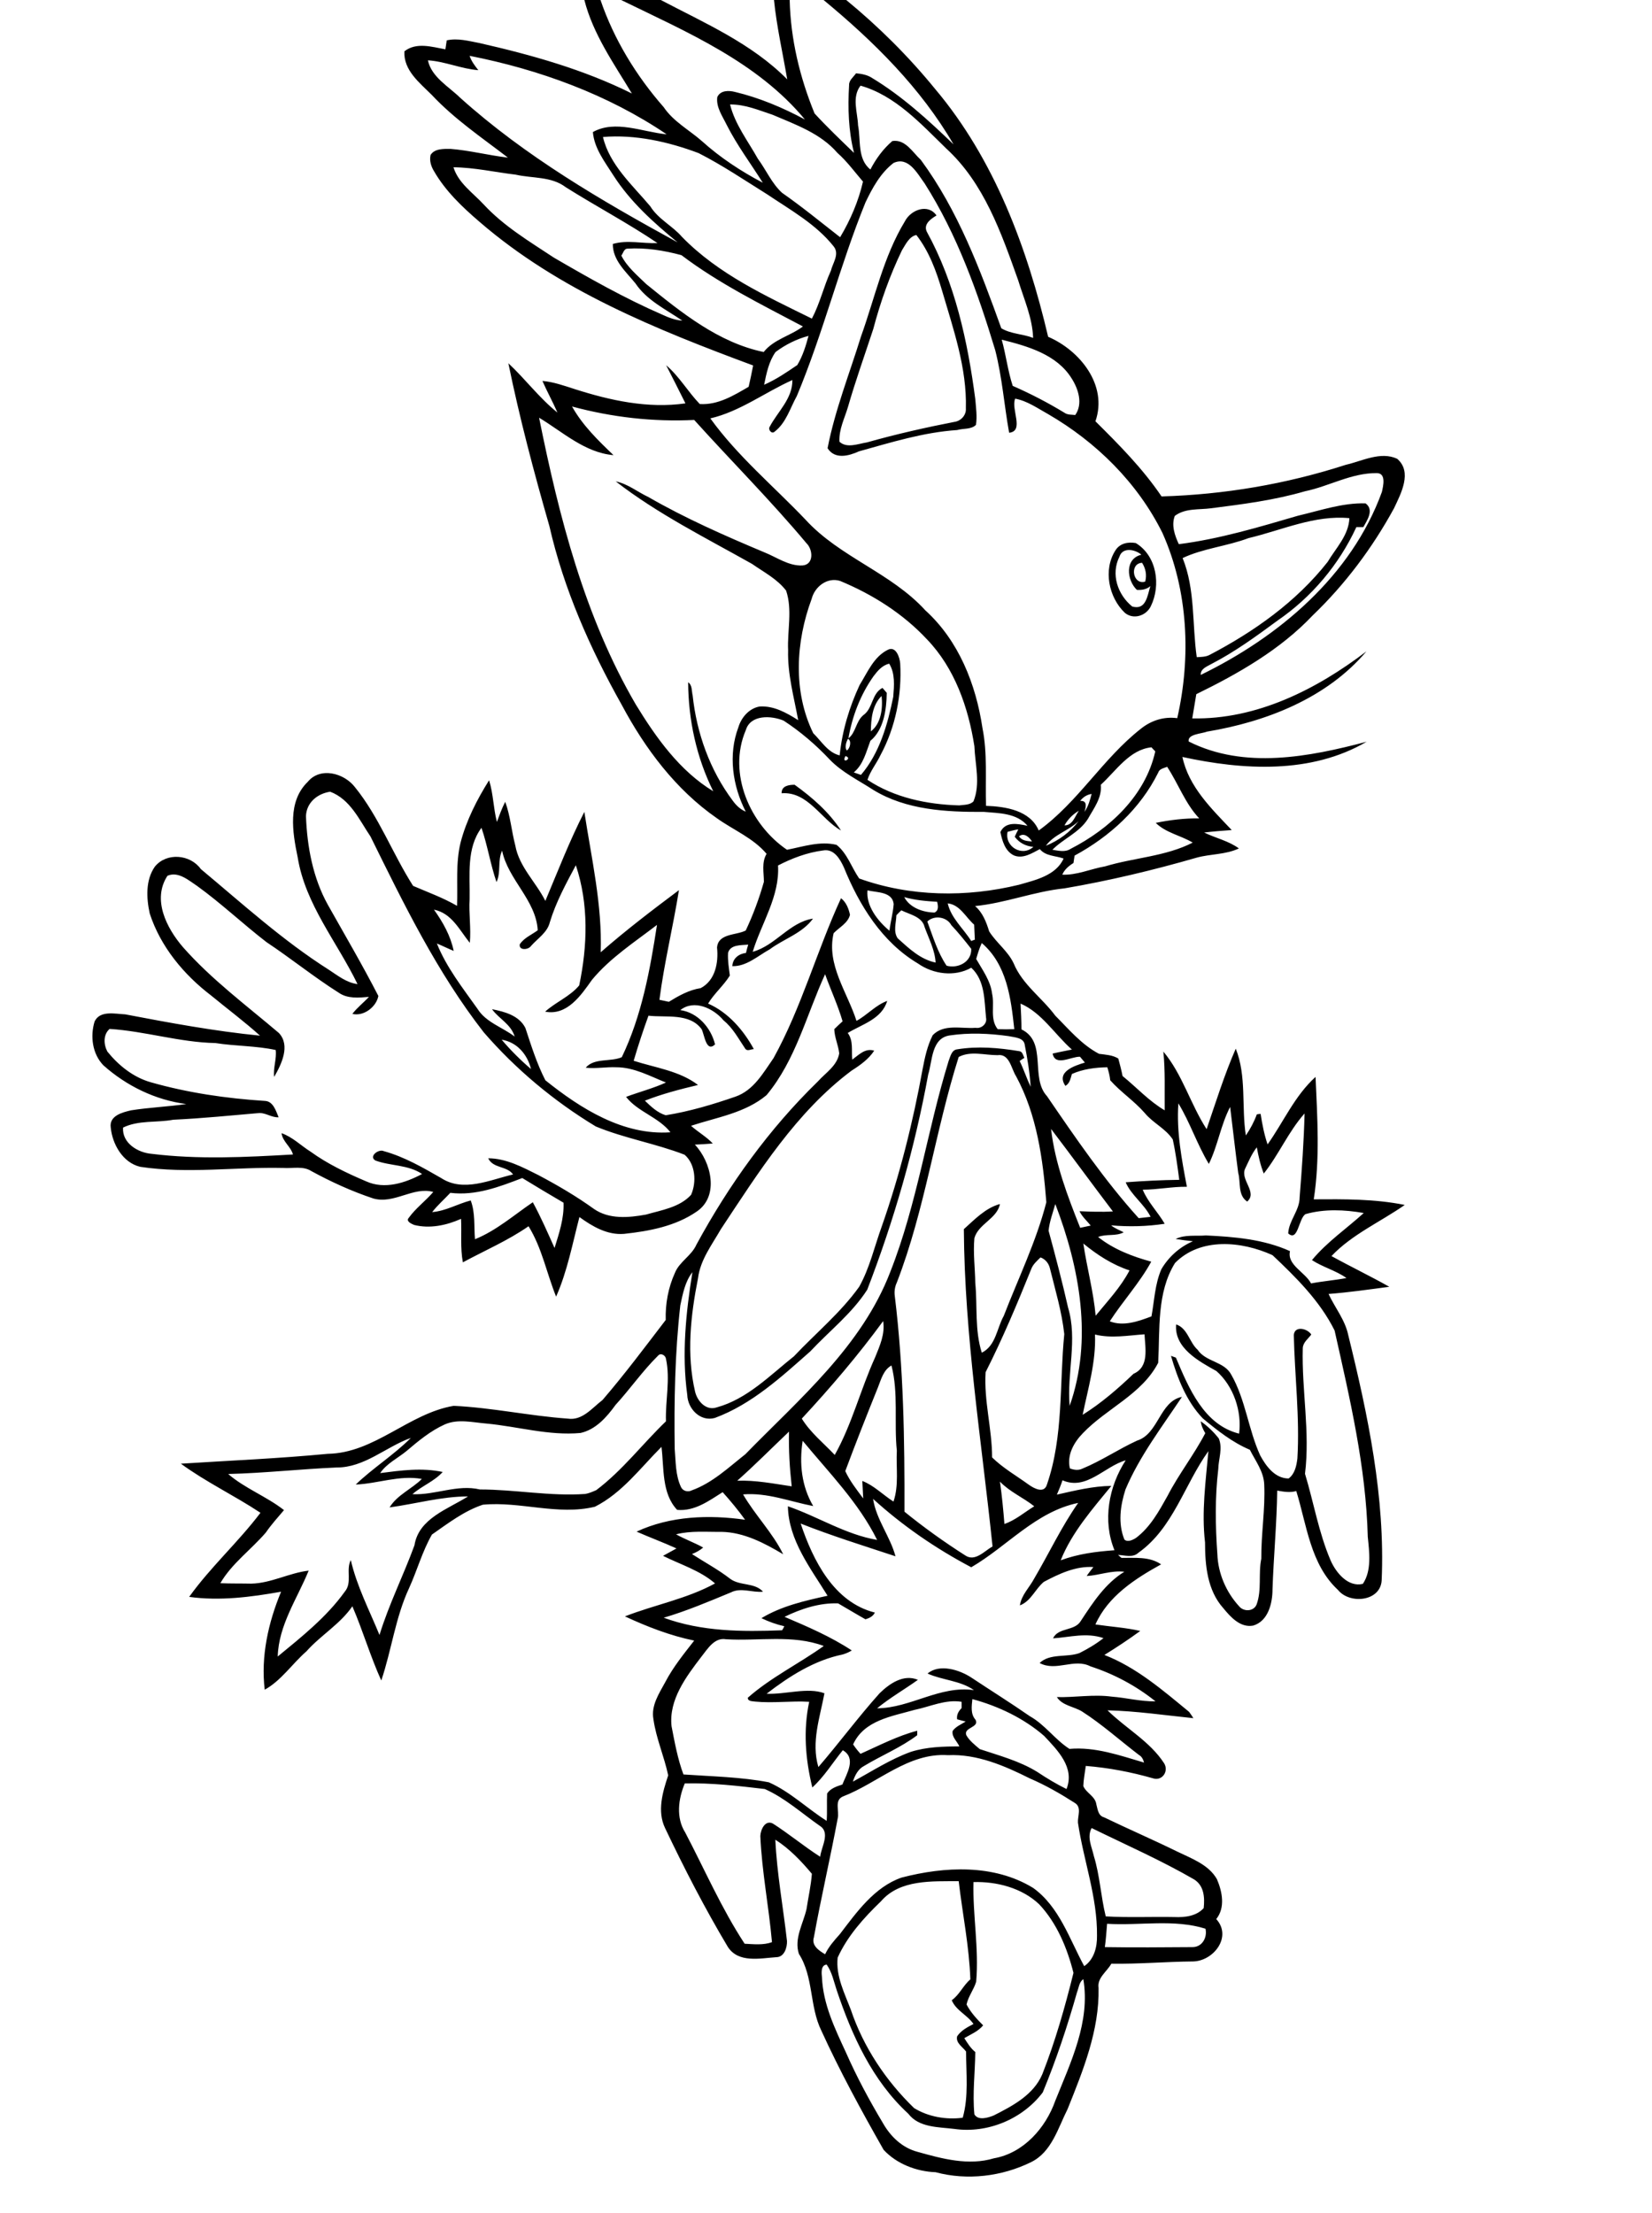 <?xml version="1.0" encoding="utf-8"?>
<!-- Generator: Adobe Illustrator 21.0.2, SVG Export Plug-In . SVG Version: 6.00 Build 0)  -->
<svg version="1.2" baseProfile="tiny" id="Layer_1" xmlns="http://www.w3.org/2000/svg" xmlns:xlink="http://www.w3.org/1999/xlink"
	 x="0px" y="0px" viewBox="0 0 737 987" overflow="scroll" xml:space="preserve">
<path d="M348.7,353.8c-0.1-3.3,3.2-3.8,5.8-3.8c7.9,5.7,15.3,12.1,20.7,20.4C366.3,365.4,360.4,352.9,348.7,353.8 M510.9,259.4
	c0.8-3,0.2-5.9-1.4-8.4C503.7,251.3,505.4,261.1,510.9,259.4 M499.4,248.3c-3.9,7.8-0.8,16.9,5.7,22.2c6.2,1.8,6.8-4.9,8.1-9.1
	c-1.7,1.5-3.8,1.8-6,1.7c-4.6-4.4-5.5-13.9,2-15.7C506.4,245,500.8,243.9,499.4,248.3 M497.6,245.5c2-3.2,5.6-3.9,9.1-3.3
	c9.4,5.7,11.3,18.8,6.7,28.2c-2.1,4.3-7.8,6.1-11.6,2.9C494.6,266.4,492.1,254.1,497.6,245.5 M273.2,213.3
	C273.8,213.9,273.8,213.9,273.2,213.3 M402.4,111.6c-5.4,11.2-9.6,23-12.8,35.1c-3.8,11.6-7.9,23-11.3,34.8
	c-1.5,5.1-4.1,10-3.8,15.5c3.3,3.1,8.4,0.9,12.3,0.3c13.1-3.7,26.4-6.7,39.8-9.3c2.5-0.7,4.5-3.1,4.3-5.8
	c0.5-18.1-5.6-35.4-10.6-52.5c-2.6-8.8-5.8-17.6-11.5-24.9C405.6,105.5,404.1,108.9,402.4,111.6 M403.7,98.7
	c2.6-5.1,10.3-8.1,14.1-2.6c-2.5,1.5-6,3.9-4.3,7.3c12.6,22.9,18.2,48.8,21.6,74.6c0.3,3.8,0.9,7.7,0.3,11.5
	c-2.1,2.1-5.6,1.5-8.4,2.3c-15,1-29.4,5.5-43.8,9.5c-4.6,2.1-10.8,3.7-14-1.4c3.3-17,9.8-33.3,14.9-49.8
	C390.3,132.9,394.1,114.5,403.7,98.7 M366.7,881.9c0.5,12,5.8,22.9,10.7,33.5c4.8,10.9,10.4,21.3,16.5,31.5c3.4,6,8.6,11,15.4,12.8
	c11,3.1,22.8,6.3,34.1,2.9c13.2-2.3,23.1-13.5,27.4-25.7c6.9-17.2,15.7-35.2,12.5-54.2c-1.9,1.3-2,3.8-2.8,5.8
	c-4.3,15.2-9.3,30.2-15.3,44.7c-9,11.9-24.6,18.4-39.4,16.3c-7.1-0.9-15.8-0.5-20.6-6.8c-16-14.7-25.1-34.8-31.9-55
	c-1.3-3.9-2.1-8.1-4.5-11.5C366.1,876.4,366.5,880.1,366.7,881.9 M493.9,858c-0.3,3.5-0.5,6.9-1,10.4c13,0.2,26,0.1,39,0
	c4.4,0.1,6.8-4.3,5.9-8.2C523.8,855.8,508.5,858.9,493.9,858 M434.3,839.4c-0.4,14.5,2.5,29.7,1.2,44.4c-1,3.5-3.5,6.5-4.3,10.2
	c1.9,3.6,4.6,6.5,7.4,9.3c-2.2,2.7-5.5,4-8.4,5.7c1.4,2.2,2.8,4.5,4.9,6.2c-0.1,9.3-1.3,18.5-0.4,27.8c1.7,2.9,6.1,1.5,8.6,0.5
	c8.5-4.3,17.8-9.2,21.7-18.4c5.8-14.7,10.1-29.9,13.9-45.2c-2.8-11.1-7.4-22.2-15.3-30.6C455.9,842,444.7,839.1,434.3,839.4
	 M393,848c-7.6,7.3-14.9,15.4-19.3,25.1c-0.9,8.2,3.1,15.9,5.9,23.3c5.6,16.6,15.6,31.6,28.2,43.8c6.3,3.9,14.4,5.3,21.7,4.3
	c2.7-9.5,1.5-19.7,1.5-29.5c-1.5-2.1-4.7-3.8-4-6.8c1.7-2.6,4.6-4.1,7.3-5.5c-2.7-4-7.8-6-9.7-10.6c3.5-2.5,5.1-6.6,8.3-9.3
	c-0.5-14.7-3.5-29.2-5.2-43.8C415.9,839.1,401.5,838.1,393,848 M487,815.3c-2.2,4.1,0.1,8.4,1,12.5c2.7,8.8,3.1,18,5.3,26.9
	c10.2,0.6,20.5,0.1,30.7,0.3c4.6,0.2,9.8-0.4,13-4c0.5-4.7,0.2-10-4.3-12.8C518,829.7,502.3,822.8,487,815.3 M305.5,795.4
	c-2.9,6.9-4,15.3,0.2,21.9c8.7,16.6,16.2,33.9,26.5,49.6c4.1,0.2,8.3,0.7,12.2-0.7c-1.4-15.8-4.5-31.4-5.2-47.3
	c0.1-2.8,2.1-7.4,5.6-5.6c7.2,4.6,13.9,10.2,21.1,14.8c0.5-4.4,4.7-10.8-0.2-13.8c-8-5.6-15.5-12.4-24.5-16.4
	C329.3,796.5,317.4,795.1,305.5,795.4 M376.1,801.2c-4.1,1.7-1.5,6.6-2.4,9.9c-3.3,17.7-7.4,35.2-10.6,52.9c-1.2,3.7,2.3,6,5,7.6
	c1.6-3.4,4.1-6.2,6.6-9c7.5-9.8,15.4-21,27.5-25.2c19.2-5,41.2-6.1,58.7,4.6c11.7,8.4,16.2,22.8,22.8,34.9c4.4-3,5.8-8.5,5.7-13.6
	c0.2-17.2-6-33.5-8.5-50.4c-0.2-2.9,1.8-6.9-1.4-8.8c-6.4-4.1-13-7.9-20-10.9c-11.4-5.7-23.6-11-36.6-10.4
	C405.2,781.6,391.7,795.2,376.1,801.2 M408,762.6c-10.1,2.9-22.5,4.6-27.4,15.4c1,1.5,2.1,2.9,3.3,4.2c8.3-3.7,16.5-8,25.3-10.3
	c0,0.5,0,1.5,0,2c-7.3,5.5-15.9,9-23.7,13.7c-2.7,1.4-4.1,4.2-5,7c8.5-4.6,16.7-10,25.9-13.3c7-2.2,14.4-2.4,21.6-2.4
	c-1-2.3-3.5-4.2-3-6.9c1.4-2,3.8-2.9,5.8-4.2c-1.3-0.3-2.6-0.7-3.8-1c-0.3-2,0.6-3.6,2-5c0-0.7,0-2.1,0-2.8
	C421.8,757.8,414.9,761.2,408,762.6 M433.8,757.8c-0.3,3.1-0.9,6.6,1.4,9.2c1.9,3.5-5.5,3.4-4.1,6.9c1.4,2.5,3.9,4.4,6,6.2
	c8.7,2.9,17.8,5.3,25.7,10.2c4.2,2.8,8.5,5.4,13,7.6c3.8-9.6-4-17.3-10-23.7C456.7,766.3,445.3,760.9,433.8,757.8 M312.9,738.9
	c-6.8,8.9-14.6,19.2-13.3,31c1.4,7.2,2.7,14.5,5.3,21.5c12.7,0.9,25.6,1.1,38.1,3.5c9.5,4.2,17.1,11.7,25.8,17.2
	c0.3-4.1,0-8.1,0.2-12.2c1.5-2.3,4.3-3.2,6.8-4c1.9-4.8,6.4-11.7,0.2-15.3c-4.5,5.5-8.3,11.8-13.6,16.6c-3.1-12.6-4.1-25.5-1.4-38.2
	c-8-0.5-16.1,0.7-24.1-0.1c-1.1-0.2-3.3,0-3.3-1.7c10.3-9.1,22.9-15.2,33.9-23.1c-13.9-5.2-29.1-2.1-43.6-3
	C318.7,730.2,315.7,735.4,312.9,738.9 M389.5,668.5c1.4,9.2,7.7,16.9,10,25.6c-14.2-4.7-28.4-9.1-42.3-14.6
	c5.5,16.4,14.8,35.1,33.1,39.7c-0.8,1.7-2.5,2.5-4.2,3c-4.1-2.3-8.2-4.8-12.2-7.1c-8.3-0.3-16.5,2.4-23.9,6c10.3,4.4,20.6,8.8,30,15
	c-1.3,0.8-2.7,1.4-4.1,1.8c-12.7,2.6-23.9,9.8-33.9,17.5c8.4,0.4,18.3-3,25.8-0.2c-2,10.8-6,21.8-2.7,32.9
	c9.3-10.8,17.8-22.3,27.3-32.9c4.4-4.3,10.7-8.7,17.1-6c-6,4.3-12.5,8-18.2,12.7c14.9-0.1,28-10.3,43.2-8.1
	c-6.1-4.3-14-4.4-20.7-7.4c5.3-4.5,14.3-1.7,19.7,1.9c8.6,5.7,17.4,11.2,25.9,17.1c6.8,3.8,11.2,10.4,17.7,14.6
	c11.5-1,22.4,2.9,33.3,6.1c-0.4-1.4-1-2.7-2.3-3.4c-8.5-6.5-16.5-13.7-25.4-19.4c-3.6-2.2-8.8-2.6-11.2-6.4
	c8.2,0.2,16.3-1.3,24.5-0.2c6.5,0.5,12.9,2.2,19.5,2.1c-8.6-6.9-18.5-12.2-29-15.6c-7.3-3.8-15.3,2.5-22.7-1.5
	c4.6-4.4,12-2.4,17.7-4.4c3.8-1.9,7.5-4.1,10.8-6.7c-7.6-2.6-15-0.4-22.5,0.1c2.3-5,9.7-3.1,12.4-7.8c5.4-8.2,10.9-16.7,19.4-21.9
	c-5.8-0.7-11.2,1.6-16.8,1.9c0.9-1.4,2-2.7,3-4c-7.9-0.5-15.3,3-22.1,6.6c-3.9,3.2-5.7,8.6-10.7,10.5c0.7-4.7,4.3-8,6.4-12
	c6.6-11.2,12.1-23,19.6-33.7c-18.9,3.9-31.7,19.4-47.7,28.7C417.4,690.6,402.7,680.5,389.5,668.5 M446.1,660.8
	c0.9,6.3,1.5,12.6,2,18.9c4.9-1.7,8.9-5.2,13.3-7.9C456.5,667.9,450.5,665.4,446.1,660.8 M474,660.2c-0.7,2.2-1.6,4.3-2.5,6.4
	c8-1.8,16.1-3.8,24.3-3.9c-8.4,10.3-17.6,20.7-22.6,33.2c7.8-2.9,15.8-3.9,24-4.5c-5.4-13.1-2.6-28.4,5-40.1
	C492.7,654,484.7,664.9,474,660.2 M358.1,642.6c-1.6,10-0.5,20.3,4.7,29.1c-10.4-2-20.5-6.1-31.3-5.2c5.4,9.3,13.2,17.1,17.9,26.7
	c-8.4-5-17.5-9.8-27.5-10c-6.8,0.1-13.6-0.6-20.3,1.1c3.9,2.2,8.2,3.7,12.1,5.9c-1.5,1.3-3.2,2.2-5,2.9c5.7,3.7,11.7,6.9,17,11
	c4.3,3.3,11,1.6,14.7,5.8c-4.7,0.5-9.8-2-14.3,0.3c-9.9,4.1-19.8,8.3-30,11.3c16.9,6.2,35,6.3,52.8,5.6c0.3-0.4,0.8-1.3,1-1.8
	c-3.5-0.8-6.9-2-10.2-3.6c8.9-5.4,19.4-7.8,29.5-10c-7.6-12.3-17.4-24.8-17.7-39.9c13.4,4.6,25.7,12.6,39.8,15
	C383.1,670.2,369.9,656.9,358.1,642.6 M150.1,654.5c-16.1,0.7-32.2,2.5-48.3,2.9c7.4,6.4,17.1,10,24.9,16.1c-2.8,3.3-5.7,6.5-8.1,10
	c-6.6,7.7-15.2,13.8-20.3,22.6c4.6,0.2,9.2,0.1,13.8,0.2c8.9-0.2,16.9-4.8,25.6-5.8c-5.1,12.5-13.4,24.3-13.8,38.3
	c10.7-8.8,21.8-17.6,29.9-28.9c3.5-4.1,0.4-9.8,2.7-14.1c2.7,11.7,8.3,22.4,12.8,33.4c4.2-13.7,10.7-26.6,15.6-40
	c1.9-12,14.9-16.1,23.9-21.8c-11.8,0-23.3,3.3-35,4.9c3.4-5.6,9.9-8.2,14.4-12.7c-10-1.8-19.6,2.1-29.5,2.5
	c7.7-7.4,17-13.2,24.6-20.8C172.1,645.3,162.6,654.6,150.1,654.5 M328.9,660.4c8.2-0.3,16.2,1.3,24.3,2.5
	c-0.9-8.1-1.4-16.2-1.2-24.4C344.3,645.8,336.8,653.4,328.9,660.4 M391.7,618.7c-5,12.4-9.9,24.8-14.6,37.4c2,4.4,5.1,8.3,8,12.2
	c-0.1-2.6-0.3-5.2-0.4-7.8c5.2,2,9.2,6.2,13.9,9.2c2.5-7.3,1.1-15.1,1.5-22.7c-1.3-12.6,0.8-25.7-2.4-38
	C394.1,611,393.1,615.2,391.7,618.7 M293.6,604.6c-6.9,6.8-12.5,14.9-19,22c-3.9,5.4-8.8,11-15.6,12.5c-14.2,1.3-28-2.9-42-4.2
	c-6.2-0.5-12.7-2.2-18.6,0.4c-6.4,2.9-11.8,7.4-17.1,11.9c-3.9,3.2-8.8,5.5-11.7,9.8c9.3-1.2,18.6-2.5,27.9-0.5
	c-3.8,4.2-9.3,6.2-13.5,9.9c10.1,0.5,20-4.5,30.1-2.1c15.7,0,31.3,3.1,47,2c1.7-0.3,3.3-1,4.9-1.7c11.7-8.8,20.6-20.6,31.1-30.7
	c-0.3-9.3,2-18.7,0-27.9C296.9,604.5,294.8,603.2,293.6,604.6 M488.5,595.2c0.5,12.2-3.1,24-5.5,35.8c8.3-5.2,15.7-11.6,22.7-18.3
	c7.1-3.1,5.2-11.4,4.9-17.6C503.2,595.6,495.9,597,488.5,595.2 M357.7,632.7c3.9,6.3,9.7,10.9,14.7,16.2c7.7-13.7,11.5-29.2,18-43.5
	c2.1-5.2,4.5-10.4,3.6-16.2C382.8,604.5,370.5,618.9,357.7,632.7 M460.1,565.9c-6.3,15.6-12.8,31.1-20.4,46.1
	c-0.8,12.8,2.9,25.3,2.9,38c4.9,4.8,10.9,8.2,16.4,12.2c2.4,1.7,6.9,4.1,8.1-0.2c7.4-21.5,5.5-44.7,7.7-67c-1.1-10-4-19.6-6.4-29.3
	c-0.5-2.2-2-4.1-4.2-4.9C462.7,562.3,460.9,563.8,460.1,565.9 M524.2,563.3c-8.2,13.2-6.7,29.6-7.5,44.5
	c-7.3,14.1-23,20.3-33.6,31.4c-4,4.1-7.2,9.7-5.8,15.7c1.8,0.7,3.8,1,5.6,0.1c8.5-3.5,16.1-8.7,24.4-12.5c9.6-3,10-17.5,20-19.5
	c-8.9,13.4-18.9,26.4-25.2,41.3c-2.3,7.2-3.4,15.1-0.5,22.3c1.4,1.4,3.8,0.2,5.2-0.7c6.4-4.8,10.3-12,14.1-18.8
	c5-9.7,11.8-18.3,16.8-27.9c-1-1.7-1.8-3.4-2-5.3c3,2.1,5.7,4.7,8,7.6c1.9,4.4-0.1,9.2-0.2,13.7c-1.5,12.6-1.3,25.4-0.4,38
	c0.3,8.5,3.9,16.9,9.7,23.2c2,2.5,6.5,2.4,7.8-0.8c2.4-6.6,0.7-13.7,2.1-20.4c-0.1-11.1,1.8-22.1,1.3-33.1
	c-0.2-5.8-3.9-10.5-6.4-15.5c-7.8-3.3-14.5-8.6-21-14c-7.3-7.6-11.3-17.9-14.2-27.9c0.5,0.2,1.6,0.6,2.2,0.8
	c5.7,13.5,12.5,30,28.2,33.9c1.3-10-2.5-21.2-10.1-27.9c-7.9-4.4-18.9-10.3-18-20.8c5.1,1.6,5.9,8,9.6,11.3
	c3.7,5.5,11.8,5.1,15,11.1c6.4,11.2,7.6,24.4,12.9,36c2.6,4.8,6.6,10.3,12.7,10.3c2.8-2.1,3.5-5.7,3.9-8.9
	c1.1-18.4-1.2-36.8-1.6-55.1c0.4-4.3,6.1-2.9,7.8-0.2c-1.4,1.9-3.7,3.5-3.8,6.1c-0.5,18.7,3.3,37.4,1,56
	c3.9,12.9,6.1,26.2,11.4,38.6c2.4,5.5,7.8,12.1,14.4,10.5c4-5.9,2.9-14.1,2.2-21c-0.8-31.2-8-61.7-14.8-92
	c-6.5-13.1-17.2-23.7-27.7-33.6C553.9,553.5,535.5,551.8,524.2,563.3 M483.3,554.6c1.6,10.8,4.5,21.3,5.5,32.2
	c5.3-6.5,11.2-12.7,15.1-20.2C496.3,564.1,489.5,559.7,483.3,554.6 M470.8,537c-1.1,3.9-2.6,7.8-3,11.9c3.1,11.4,6.1,22.8,8.7,34.3
	c4.3,14.3-0.6,29.2,0.7,43.8C487.6,597.6,481.7,565.4,470.8,537 M200.9,532c-2.7,2.9-5.7,5.5-8.1,8.6c6.1-0.5,11.4-3.7,17.2-5.2
	c2.1,5.6,1.4,11.5,1.9,17.3c9.6-3.9,17.4-10.8,25.8-16.5c3.6,6.6,6.6,13.5,9.7,20.4c2-6.5,4.3-13.2,4-20.2
	c-6.2-3.6-12.3-7.3-18.4-11C222.8,529.3,212.3,533.4,200.9,532 M468.9,503.5c1.8,15.4,7.3,29.8,13,44.1c1.6-0.3,3.1-0.7,4.7-1
	c-1.7-2.1-3.8-3.9-5-6.4c5,0.2,9.9,0.4,14.9,0.1C487.3,528.2,478.2,515.7,468.9,503.5 M525.7,492.1c-0.9,12.6,1.5,25,3.8,37.2
	c-6.6-0.1-13.1,1.3-19.7,1.3c2.3,5.6,6.8,10,9.8,15.2c-7.9,1.2-15.9,1.4-23.9,0.7c1.7,1.4,3.7,2.1,5.6,3.1
	c-3.4,1.9-7.8,0.6-11.4,2.1c6.9,5.5,15.3,8.7,23.7,11c-5.2,9.5-12.6,17.5-18.5,26.6c6.1,2.4,12.8,0,18.6-2.2c1.3-7,1.5-14.3,4.4-21
	c3.2-5.5,8.2-10,14.1-12.5c-2.6-0.3-5.2-0.6-7.7-1c4.1-2.1,9-1.2,13.5-1.6c12.7,0.6,25.8,1.7,37.5,7c-1.4,6.2,6.7,9.3,9.4,14.4
	c5.2-1,10.5-1.4,15.8-2.4c-4.8-3.4-10.5-4.8-15.4-8c6.7-8.1,15.4-14,23.1-21c-8.5-1.5-17.6-1.9-26,0.5c-3.1,2-3.3,12.5-7.7,8.6
	c0.3-5.8,5.1-10.2,5.1-16.1c1-12.5,1.9-24.9,2.2-37.4c-7.2,8.1-11.5,18.4-18.2,26.8c-1.5-3.8-2.4-7.8-3.1-11.7
	c-2.3,2.9-3.7,6.4-5.3,9.7c-2,5,5.7,10.4,1,14.5c-4.3-2.9-2.8-8.5-4-12.8c-1.3-9.8-2.4-19.6-3.6-29.4c-4.2,8-5.5,17.3-9.5,25.4
	C534,510.3,530.9,500.6,525.7,492.1 M427.7,471.4c-10.5,33.1-15,68-27.6,100.6c-0.9,1.9-1.2,4-0.9,6.1c3.9,31.9,4.4,64,4.3,96.1
	c8.6,7,17.7,13.5,27.1,19.5c4.4,3,8.6-2,12.2-4c-4.9-47.1-12.5-94.1-12.8-141.5c4.8-4.3,9.7-9.5,16.1-11.2
	c-1.3,6.6-9.6,8.8-11.4,15.2c-0.6,6.7,0.3,13.4,0.4,20c1,10.4-0.3,21,2.9,31.1c6.3-3.1,6.7-10.9,9.8-16.4
	c6.5-16.8,14.5-33.2,19-50.7c-1.5-19.2-4.2-39-13.5-56.2c-2.2-3.4-2.9-10.2-8.3-9.4C439.2,470.6,433,468.6,427.7,471.4 M223.8,463.7
	c4,4.7,8.4,9.1,13.1,13.1C235.3,470.3,230.7,464.8,223.8,463.7 M423.7,461.8c-8.2,1.2-7.7,11.3-9.6,17.4c-6,32.8-15.2,64.9-27.2,96
	c-6.8,10.6-16.9,18.4-25.4,27.5c-12.9,11.4-26.1,23.6-42.6,29.7c-6.5,1.8-12.1-4.1-12.3-10.3c-2.5-18.2-0.6-36.7,2.3-54.7
	c-3.3,4.2-4.3,9.7-5.4,14.8c-2.4,21.2-2.8,42.7-2.5,64c0.5,5.7,0.3,11.7,2.8,17c0.8,1.8,3.1,2.4,4.8,1.5
	c9.2-3.3,16.4-10.2,23.9-16.1c24.2-24.8,52-48.2,64.7-81.4c12-30.4,16.4-62.9,26-94c0.8-2,1.3-4.9,3.8-5.2
	c9.2-1.5,18.5-0.7,27.6,0.8c1.6,0.1,1.8,1.9,2.4,3c-0.5,0.3-1.6,1-2.1,1.4c1.8,3.7,3.1,7.7,4.9,11.5c-0.4-6.2-1.4-12.4-2.6-18.5
	c-0.3-3.5-4.6-3.5-7.3-4.1C441.3,460.9,432.4,460.5,423.7,461.8 M455.3,447.6c0.2,3.8,0.4,7.7,0.4,11.5c11.7,5.7,3.7,21.5,11.4,29.8
	c12.8,18.7,25.7,37.6,40.9,54.4c1.8-0.2,3.5-0.4,5.3-0.6c-2.8-5.7-8.7-9.7-11.1-15.4c8-0.6,15.9-1,23.9-1.1c-0.8-6-1.6-12.1-2.9-18
	c-3.2-4.9-8.8-7.3-12.5-11.8c-4.7-5.4-10.7-9.3-15.4-14.6c-0.2-2-0.7-3.9-1.3-5.8c-5.4,0.1-10.9,0.8-15.8,3
	c-0.6,1.9-0.9,4.2-2.9,5.3c-4.3-6.3,4.1-9,8.7-10.4c-0.7-0.9-1.5-1.7-2.2-2.6c-4-0.1-11,4.5-12.2-1.4c2.9-0.7,5.8-1.2,8.6-1.8
	C470.6,461.4,464.8,451.7,455.3,447.6 M438,420.6c-1.1,2.3-1.8,4.7-2.5,7.1c2.8,4.9,6.4,9.7,7.1,15.5c1.2,5.2-1.1,11.3,2.5,15.8
	c2.5,0.1,4.9,0.1,7.4,0C451,445.2,449.2,430.2,438,420.6 M413.7,411c2.5,6.7,4.6,13.8,8.6,19.7c5,1.4,11.2-1.6,11-7.5
	c-2.8-3.6-5.7-7.2-8.9-10.6C422.4,408.9,416.8,408,413.7,411 M402.1,406c-0.7,0.7-1.5,1.4-2.2,2.2c-0.1,3.4-1.5,7.3,0.6,10.3
	c5,4.5,10.1,9.4,16.9,10.8c-0.3-5.5-3-10.6-4.9-15.8C411.4,408.8,405.9,407.9,402.1,406 M422.8,402.9c1.5,6.6,7,11.2,10.5,16.8
	c0.4-0.2,1.2-0.5,1.6-0.6c-0.1-2.3-0.2-4.5-0.3-6.7C430.8,409.1,428.3,403.5,422.8,402.9 M403.4,400.1c2.5,4.8,8.4,6.8,13.5,6.9
	c2-0.9,1.6-3.1,1.2-4.8C413.2,401.9,408.2,401.5,403.4,400.1 M387,397.1c-0.7,6.9,4.6,13.7,9.8,18c0.5-4,1.6-7.9,1.9-11.9
	C398.1,397.6,391.1,398.1,387,397.1 M347.1,386c0.8,13.8-7.4,25.7-11.3,38.5c10.2-2.8,16.4-13.2,26.9-14.8c-4.8,6.6-13,9-19.3,13.7
	c-5.3,2.9-10.4,7.7-16.7,7.5c0.2-3.5,2.9-5.5,6.1-5.9c0.2-0.9,0.7-2.8,1-3.7c-3.1,0.3-8-0.1-9,3.7c-0.2,3.4,0.4,6.8,0.8,10.1
	c-2.8,4.5-7,8-9.7,12.5c9,3.9,15.9,12,20.4,20.3c-1.3,0-3,1.2-3.9-0.3c-3-4.4-5.4-9.1-9.6-12.5c-4.5-5.4-13.1-9.5-19.3-4.6
	c7.8,1.1,13.7,7.9,15.5,15.3c-4,3.8-4.7-4.3-6-6.8c-5.4-7.3-15.8-5.1-23.7-6c-2.4,6.6-4.6,13.3-6.6,20.1c9.6,3.1,20.5,4.5,28.7,10.8
	c-8,1.9-16.1,4-23.7,7c2.7,2.6,5.6,5.4,9.3,6.5c10.6-1.7,21-4.8,31.1-8.3c8.1-2.8,12.4-10.6,17-17.2c12.5-22.6,19.3-47.9,30.1-71.3
	c2.3,1.8,3.4,4.6,4,7.4c-0.9,3.7-4.8,5.6-7.3,8.2c-3.3,14,6.1,26.3,10.2,39.1c4.8-2.6,8.5-7,13.7-8.9c-2.4,8.1-11.2,10.4-17.6,14.3
	c2.6,3.5,1.6,7.9,2,11.9c2.9-2.1,5.8-5.3,9.8-4c-2.5,3.8-6.3,6.5-10.1,8.9c-24.7,18.5-41.4,45.2-58.3,70.7c-4,7-9.2,13.7-10.2,21.9
	c-3.3,16.6-5.2,33.9-1.3,50.6c1,4.2,4.9,8.6,9.6,7c13.6-3.7,23.8-14.3,34.5-22.8c9.7-10.3,20.8-19.4,29.1-31
	c4.7-8.4,6.8-17.9,10.1-27c8-22.8,13.9-46.4,18.2-70.1c1-5.2,2.1-10.4,4.5-15.1c5-5.2,12.7-2.8,19.1-3.3c2.6,0.5,5.3-1.8,4.7-4.5
	c-0.8-7.7-0.4-16.6-6.6-22.3c-7.4,4.2-17,2.9-23.8-1.9c-16-9.5-26.2-26-33-42.8c-1.7-3.7-4.4-8.5-9.3-7.6
	C360.1,380.2,353.3,382.8,347.1,386 M454.6,373c1.3,2,3.6,2.1,5.8,2.3C459.2,373.4,456.9,371.2,454.6,373 M449.5,371
	c-1.4,6.6,6.5,11.3,11.5,6.7c-3.4-0.3-6.3-1.8-8.3-4.5c0.5-1.1,1-2.2,1.6-3.3C452.7,370.1,451.1,370.6,449.5,371 M209.5,401
	c-0.4,6.5,0.7,13,0.1,19.5c-4.6-5.6-8-13.2-16-14.8c4,5.6,7.4,11.6,8.8,18.4c-2.5-1-5-2.3-7.5-3.3c4.3,10.7,11.5,19.8,18.1,29.1
	c3.8,6.1,11.1,8.2,16.6,12.4c-1.6-5.5-7.1-8-10.1-12.2c5.6,1.1,12.1,2.8,14.9,8.4c2.6,7.9,5.1,15.9,8.9,23.3
	c15.7,12.6,34.8,24.7,55.8,23.2c-5.3-6.8-14.6-9.1-19.8-15.8c5.9-2.2,12.1-3.8,17.8-6.4C290,480,282.9,476,275,476
	c-4.6-0.2-9.1,0.7-13.7,0.2c3.8-4.5,11.2-2.5,16.1-4.7c8.9-18.5,12.6-38.9,15.7-59c-10,7.7-20.9,14.7-29,24.5
	c-4.9,6.9-11.1,16.1-20.9,14.2c4.6-4.2,11-6.7,15.2-11.7c3.7-17.7,4.3-36.2-1.5-53.6c-4.4,8.2-8.9,16.5-11.6,25.4
	c-1.1,4.6-5.4,7.2-8.4,10.6c-1.2,1.8-5.6,2.1-5-0.8c2-2.9,5.3-4.2,8-6.2c-0.8-13.5-13.2-22.5-15.9-35.5c-2.1,4.4-0.4,9.6-2.5,14
	c-2.7-7.9-4-16.3-6.7-24.2C208,378.3,209.7,390.4,209.5,401 M466.6,377.2c5.7-2.3,10.9-6.1,14.6-11
	C476.8,370.5,470.3,372.1,466.6,377.2 M474.9,368.1c3.6,0.1,4.7-4.1,6.4-6.5C478.7,363.1,476.4,365.4,474.9,368.1 M481.9,357.2
	c3.3-0.2,2.6,2.7,1.9,4.9c1.7-2.4,2.5-5.3,3.2-8C484.9,354.4,483.2,355.5,481.9,357.2 M136.5,364c0.5,13.6,3.1,27.6,9.8,39.6
	c7.6,13.5,15.4,26.8,22.5,40.6c-0.9,4.8-6.4,9.2-11.6,8c2.1-2.8,5-5,7.4-7.6c-4.5,0.4-9.5,0.9-13.4-1.8c-11.1-7-21.3-15.3-32.3-22.6
	c-10.5-8.1-20.2-17.3-31-25.1c-3.8-2.5-8.4-6.6-13.2-4.5c-6.9,10.6-0.4,23.3,6.9,31.8c12.7,14.4,28.2,25.9,42.8,38.3
	c5.3,5.6,1.1,14.1-2.1,19.6c-0.5-4.1,1.2-8,0.7-12c-8.8-1.9-18-1.7-26.9-3.1c-15.9-0.3-31.4-5.3-47.2-6.3c-2.9,2.5-2.7,6.9-1,10.1
	c5,6.2,11.6,11.5,19.4,13.7c16.5,4.7,33.7,7.2,50.8,8.3c3.8,0.1,5,4.5,6.2,7.3c-3,0.2-5.5-1.9-8.5-1.9c-12.8,1.1-25.6,2.4-38.5,3
	c-7.4,1.4-15.5,0.1-22.4,3.5c-0.5,6.9,6.6,11.2,12.7,11.7c20.9,2.6,42.1,1.5,63.1,0.3c-1-3.6-4.6-5.7-5.1-9.5
	c4.9,1.7,8.6,5.5,12.9,8.2c7.6,5.5,16.2,9.6,24.9,13.3c8.2,3.7,17.4,0.7,24.9-3.3c-6.2-4.2-14-3.5-20.8-6c-3.2-1.8,1.4-5.3,3.7-4.2
	c9.1,2.5,17.4,7.3,25.6,12c9.9,6.5,21.8,0.8,32.1-1.6c-2.8-3.9-8.9-2.6-11.1-7.2c8,0,15.4,4,22.4,7.5c8.5,4.5,16.9,9.4,24.8,15.1
	c6.8,4.7,15.5,3.9,23.2,2.5c6.9-2,15-3.2,20.1-8.8c2.5-5.6,2-13.7-2.9-17.9c-12.9-5-26.8-7.3-39.6-12.6c-18.7-11.3-35.7-25.5-50-42
	c-20.8-26.7-35.6-57.1-50.5-87.3c-5-7.4-9-16.6-18-20C141.4,354,136.7,358.1,136.5,364 M516.7,344.6c-8,16.1-21.6,28.5-37.3,37
	c-0.2,1.1-0.3,2.2-0.5,3.3c-2.1,1.3-4,2.9-5,5.2c6.5,0.3,12.7-2.6,19.1-3.7c12.9-3.9,27-4.4,39.1-10.6c-5.3-3.2-11.9-4.3-16.5-8.8
	c6.4-1.3,12.9-2.1,19.4-2c-6.3-6.7-9.3-15.4-14.3-23C519.2,342.6,517.2,342.9,516.7,344.6 M377.2,337.2
	C375,341,380.7,338.3,377.2,337.2 M491.1,350c0.6,5.8-3.2,10.6-5.8,15.3c-3.9,6.1-11,8.8-15.8,13.7c2.7,0.4,5.7,1.2,8.1-0.4
	c17.4-8.9,33.4-23.7,37.8-43.5c-0.4-0.4-1.3-1.3-1.7-1.8C503.9,334.3,497.9,343.8,491.1,350 M378.3,329.5c-0.8,1.4-1.6,4-0.5,5.2
	C379.3,333.8,380,330.3,378.3,329.5 M332.7,325.7c-8.2,19.2,1.9,42.1,18.4,53.3c7.2-1.4,14.7-4,22.1-2.2c4.8,3.8,6.7,10.1,10.1,15
	c22.8,8.2,47.9,8.5,71.3,2.8c7.3-2.1,16.5-4.1,19.9-11.7c-3.6-1.3-8-1-10.6-4.2c-3.5,1.8-7.5,4.5-11.6,2.8c-3.9-1.9-5.2-6.5-6-10.4
	c2.3-4.9,7.8-3.7,12.1-2.8c-4.8-5.7-12.6-5.6-19.4-6.2c-16.8,0.1-34.7-0.8-49.4-9.8c-6.6-4.3-13.9-7.8-19.4-13.5
	c-6.2-6.6-13.1-12.5-20.6-17.4C344.1,319.1,334.8,318.6,332.7,325.7 M388.5,326.2c4.6-3.5,5.4-10.3,4.8-15.8
	C389.1,314.5,388.6,320.8,388.5,326.2 M389.7,301.6c-5.8,8.2-9.5,17.8-11.2,27.7c3.3-2.5,3.3-7.5,6.6-10.3c4.4-3,3.7-9.7,8.6-12.2
	c0.5,0.6,1.5,1.7,1.9,2.2c-0.1,7.4-1.3,16.5-7.3,21.4c-1.9,5-3.1,10.5-7.4,14.1c0.8,0.3,2.4,0.8,3.2,1.1
	c8.3-9.7,11.9-22.5,14.4-34.8c0.4-5,0.9-10.4-1.8-14.8C393.6,296.7,391.5,299.2,389.7,301.6 M362.1,267.1
	c-7.1,19.1-8.4,41.3,0.7,59.9c3.6,3.5,6.6,8.7,11.8,9.9c1.1-10.9,4.3-21.5,8.9-31.4c3.5-5.6,6.3-12.6,12.6-15.7
	c3.6-1.8,5.3,3.4,5.5,6.1c0.8,14-2.1,28.5-8.8,40.9c-1.8,3.8-4.5,7-5.8,11c12,8,26.7,11,40.9,11.4c2.1-0.3,4.8-0.1,6.4-1.8
	c3.2-7.9,0.7-16.5,0.4-24.6c-2.7-17.3-8.8-34.8-21.1-47.6c-10.7-11.5-24.3-20.1-38.8-26.1C369.1,257.3,363.5,261.6,362.1,267.1
	 M557,240c-9.5,3.6-20.4,4.6-29.4,8.9c5.7,14.1,4.2,29.6,6.3,44.2c1.9-0.1,4-0.1,5.7-1c19.9-10.4,38.7-23.7,52.7-41.5
	c3.7-6.2,9.4-11.9,9.7-19.5C586.5,229.6,571.8,236.5,557,240 M582.2,219.1c-13.7,4-27.9,5.8-42,7.6c-5.4,0.7-11.5-0.1-16.1,3.4
	c-1.6,4.2,0,8.7,1.8,12.6c18.1-2.3,35.7-7.6,53.2-12.7c9.9-2.3,19.8-5.8,30.1-5.5c3.9,2.8,0.8,7.5-1,10.6c-0.8,0-2.3,0-3.1,0
	c-7.7,16.7-20,31.3-35.2,41.7c-9.5,7-19.1,14-29.6,19.4c-1.9,1.1-4.8,2.1-4.6,4.8c34.9-17,67.2-44.2,80.8-81.6
	c0.6-2.7,2-8.4-2.3-8.4C602.9,210.9,592.9,216.9,582.2,219.1 M255.2,181.3c4.7,8.4,11.6,15.1,18.5,21.7
	c-12.8-1.1-22.7-10.4-33.2-16.7c8.9,44.2,20.3,88.8,43.2,128c9,14.7,19.5,29.5,34.5,38.6c-7.5-15.1-11.1-31.8-11.2-48.6
	c1.9,1.3,1.5,3.8,2,5.8c1.8,16.9,7.7,33.4,17.9,47c1.5,2.1,3.4,3.9,5.8,4.9c-5.9-11.5-7.9-25.4-3.3-37.6c1.3-4.4,4.8-8.5,9.5-9.3
	c6.3-0.4,12,2.8,17.2,6.1c-1.9-10.3-4.8-20.6-4.5-31.2c-0.4-8.8,2-18-0.9-26.6c-4-5.2-9.9-8.2-15.2-11.9
	c-20.6-11.6-42.1-22.3-60.8-36.8c5.4,1.1,9.7,4.7,14.6,7c16.5,9.5,34,17.2,51.6,24.6c5.6,2.2,10.9,6.2,17.1,5.9
	c5.2-0.4,4.7-7.1,1.8-9.9c-15.9-19-33.5-36.6-50.1-55C291.3,188.2,273,186.1,255.2,181.3 M446.9,151.5c1.9,6.8,2.7,13.9,4.9,20.6
	c8,3.5,15.7,7.5,23.1,12c1.4,1,3.2,0.8,4.8,1c3.5-5,1.4-11.6-1.6-16.3C471.5,158.1,458.5,154.4,446.9,151.5 M346,157
	c-3,4.2-4.1,9.6-5.1,14.6c5.3-2.3,10.1-5.6,14.8-8.8c2.4-4,3.8-8.5,5-13C355.4,151.2,350.4,153.7,346,157 M277.2,114
	c2.6,5.1,7.1,8.8,11.1,12.7c15.7,12.7,32.2,26.1,52.4,30.3c4.5-5.7,12-7.2,17.5-11.4c-18.5-9.8-37.4-19.1-54.2-31.8
	c-7.8-2.1-15.9-3.4-24-2.9C278.3,110.9,278,113,277.2,114 M202.3,74.6c2.2,7.1,8.7,11.4,13.5,16.6c9,9.7,20.4,16.5,31.3,23.7
	c15.8,9.2,31.7,18.2,48.5,25.5c2.8,1.3,5.7,2.4,8.8,2.6c-7.3-5-15.8-9-20.9-16.6c-4.2-5.2-10.2-10.3-10.1-17.6
	c6.5-1.9,13.2-0.1,19.9-0.4c-13.2-8.9-27.4-16.4-40.9-24.9c-6.4-4.9-14.9-3.9-22.3-5.6C220.8,76.8,211.7,74.7,202.3,74.6
	 M398.6,72.7c-5.8,4.5-9.4,11.1-12.5,17.6c-11.5,28.3-18.8,58.1-30.6,86.3c-3,5.4-4.8,12-9.9,15.9c-1.3,1.3-3.1-0.9-2.2-2.2
	c3.6-6.8,10.2-12.5,10.1-20.8c-12.3,5.5-23.3,14-36.6,17.1c12.1,16.8,28.2,30.2,42.4,45.1c15.3,16.8,38.2,23.7,53.5,40.5
	c14.9,13.5,22.6,33,25.5,52.5c2.3,11.4,1.2,23.1,1.6,34.7c8.7,0.3,19.7,2,23.5,11c17.5-12.6,28.6-32.1,45.6-45.4
	c4.6-3.7,10.3-5.5,16.2-4.7c6.2-27.2,4.9-56.9-6.6-82.6c-11.1-22.4-29.6-40.6-51-53c-4.7-2.6-9.3-5.9-14.7-6.9
	c-2,4.6,4.2,14.5-2.7,15.2c-2.2-12.2-3.1-24.7-6.2-36.8c-7.8-25.8-17-51.6-31.5-74.4C409.2,77.3,405.2,69.6,398.6,72.7 M269,61.1
	c2.9,12.4,13.2,21.5,21.1,30.9c3.6,5.8,9.9,8.7,14.2,13.7c16.2,16.6,37.4,26.3,57.9,36.4c3.6-6.8,5.3-14.4,8.5-21.4
	c0.8-3.4,3.9-7.3,1.3-10.7c-7.9-10-19.3-16.3-29.7-23.3c-10.1-6.3-20-13-30.6-18.4C298.2,63.2,283.3,59.9,269,61.1 M325.7,46.6
	c2.2,8.9,8,16.3,12.4,24.2c3.7,5,6.2,11,10.8,15.2c8.9,6.2,17.3,13.1,25.9,19.8c4.6-7.7,8.2-16.1,10.2-24.8
	c-3.7-4.3-7.1-9-11.4-12.8c-7.5-8.7-18.6-12.6-28.9-17C338.6,49.2,332.4,46.5,325.7,46.6 M382.8,55.9c1.3,6.6-0.4,15,5.5,19.7
	c2.5-4.8,5.7-9.2,9.8-12.7c5.8-0.9,9,5,12.7,8.4c16.6,22.5,26.5,49,35.9,75.1c4.3,2.6,9.6,2.5,14.2,4.3c-0.3-9-4.1-17.3-6.7-25.8
	c-7.5-21-15.2-43.3-32.2-58.8c-11.2-10.9-22.6-23.5-38.1-27.9C379.9,43.4,382.6,50.1,382.8,55.9 M209.5,24.9
	c0.8,2.4,2.3,4.4,3.9,6.4c-7.7-0.6-14.8-3.9-22.5-4.4c1.6,7.5,9.3,11.7,14.4,16.7c29,26.1,63,45.9,97,64.5
	c-10.7-8.8-21.1-18.1-28.6-29.8c-3.8-6-8.6-12.1-9.2-19.4c10-5.6,22.2,0,32.9,1C271.1,42.1,240.5,31,209.5,24.9 M260.7,0h7.2
	c6,17.6,16,33.9,28.2,47.8c4.3,6.4,11.3,10.1,17,15.1c8.2,7.4,17.5,13.5,27.2,18.6c-5.4-8.6-11.5-16.7-16.1-25.8
	c-1.9-3.9-4.8-7.9-4.2-12.4c1.4-3.1,5.2-3,7.9-2.3c10.9,2.6,21.3,7,31.2,12.3c-21.3-25.7-52.7-39-82-53.3h17.7
	c19.6,10.3,40.6,19.4,56.4,35.4c-2-11.8-4.7-23.5-5.9-35.4h7c0.4,17.4,4.5,34.5,11.1,50.6c5.6,6.1,11.6,11.8,17.6,17.6
	c-2.5-9.9-2.8-20.1-2.2-30.2c-0.1-2.2,1.9-3.6,3.1-5.3c2.5,0.2,5.1,0.7,7.2,2.1c13.4,8.1,25.1,18.8,36.3,29.6
	c-14.7-25.3-35.7-46-58.1-64.5h10.1c14.5,11.9,27.9,25.2,39.8,39.8c26.5,31.4,41.1,71,50.4,110.5c14.2,6.1,26.7,21.6,21.1,37.7
	c10.6,10.5,21.1,21.1,29.5,33.5c27.9-0.8,55.6-5.5,82.2-14.1c7.4-1.7,15.5-6.1,22.9-2.7c6.9,5.9,1.7,15.5-1.4,22.1
	c-9.6,17.6-21.8,33.9-36.3,47.8c-14.5,15.3-33.1,25.9-51.9,35.1c-0.6,3.6-1.2,7.2-1.8,10.8c28.7,0.6,55.4-12.9,77.7-29.9
	c-17.7,20.9-44.7,31.4-71.1,35.8c-2.6,1-8.8,1.1-8.2,4.4c24.8,12.5,53.7,6.9,79.4,0.1c-24.8,14.5-55.1,12.7-82.2,6.8
	c2.8,13.3,13,23.1,22,32.6c-4.1,0.3-8.2,0.6-12.3,1.1c5.1,2.5,10.9,3.7,15.5,7.1c-5.9,2.8-12.6,2.4-18.8,4.1
	c-19.4,5.6-39.1,10.3-59,13.7c-13.6,1.4-26.4,6.6-39.9,7.9c3.4,2.9,5,7.1,6.3,11.3c3.2,5.1,8.3,8.7,10.9,14.2
	c3.9,9.5,12.7,15.4,18.6,23.4c6.1,6.1,11.7,12.9,19.5,17c2.9,0.4,6,0.5,8.6,2.1c0.7,2.6,1.4,5.2,1.9,7.8
	c6.3,5.1,11.8,11.2,18.8,15.3c-0.1-8.7,0.3-17.5-0.6-26.2c8.5,10.1,12.1,23.5,19.3,34.6c4.1-12,7.9-24.2,13-35.9
	c4.9,12.2,2.5,25.9,4.5,38.7c2-2.9,3.7-6.1,4.9-9.4c0.4-0.1,1.3-0.2,1.7-0.2c0.7,4.6,1.6,9.2,3.1,13.6c7.1-10,12.1-21.7,21.4-30.1
	c0.8,18.2,2,36.5-0.8,54.6c13.5-0.1,27.3-0.2,40.6,2.5c-10.9,7.6-23.5,13.1-32.7,22.8c8.5,4.7,17.3,8.9,25.8,13.7
	c-9,1.2-18,2.5-27.1,3.2c2.9,6.2,7.4,11.6,8.8,18.4c8.8,35.7,16.5,72.3,14.9,109.3c-0.5,9.5-14.3,10.8-19.5,4.3
	c-12.3-11.4-13.9-28.9-18.6-44.1c-2.8,0.8-5.7,0.3-8.5-0.2c-0.2,14.7-1.6,29.3-2.1,44c0,6.2-1.9,14.2-8.6,16.2
	c-5.7,1.1-10.1-3.8-13.3-7.7c-7.2-8-8.2-19.2-8.2-29.4c-1.6-13.6,0.3-27.2,1.5-40.7c-10.7,14.9-15.7,34.3-31.2,45.3
	c-2.5,2.4-6.1,1.1-9.1,1c0.4,0.3,1.1,1,1.5,1.3c6,0.1,12.5-0.7,17.7,2.9c-11.6,6.4-23.7,14.2-29.3,26.8c6.7,1,13.5,1.4,20,2.9
	c-5.2,3.8-10.5,7.3-16,10.7c14.4,5.6,26.1,15.8,37.8,25.4c0.7,0.9,1.3,1.9,1.9,2.8c-12.8-1.3-25.5-3.2-38.3-3.5
	c8.2,8.1,18.9,13.8,25.3,23.7c2.1,3.6-1,8-5.1,6.6c-9.8-2.8-19.8-4.7-29.9-5.5c-0.4,3-1,6-1.1,9c1.3,3.1,5.3,4.5,5.8,8.1
	c0.6,2.2,0.8,5.1,3.4,5.8c10.8,5.2,21.9,10,32.7,15.3c6.4,3.1,14,5.8,17.7,12.3c2.4,5.6,3.8,12.7-0.3,17.8
	c7.2,7.9-1.2,18.7-10.3,18.9c-12.2,0.1-24.3,1.2-36.5,1c-2,3.6-6.4,6.3-5.7,10.8c0.4,18.9-6.9,36.8-13.8,54
	c-4.3,8.5-7.1,19.2-16.3,23.7c-13,6.4-28.5,8.3-42.6,4.5c-8.5-0.3-17.4-3.7-23.2-10c-9.9-17.4-19.5-35-27.8-53.2
	c-5.3-10.8-3.4-23.9-10-34.2c-2.2-6.8,1.9-13.4,3.4-19.9c0.8-5.3,2-10.5,2.4-15.8c-4.7-5.6-10-11.2-16.3-15.2
	c0.7,15.1,3.5,30.1,5.2,45.2c0.1,2.9-1.2,7.2-4.8,7.2c-7.3,0.5-16.9,2.7-21.6-4.6c-10.2-17.1-19.4-34.9-28-53
	c-3.6-7.5-1.1-16,1.4-23.5c-1.8-8.5-5.4-16.5-6.6-25.1c-1.1-6.1,2.6-11.5,5.3-16.5c3.5-6.7,8.3-12.6,12.9-18.5
	c-10.7-2.2-21-6.2-30.9-10.8c13.3-5.2,27.6-7.8,40.2-14.7c-6.7-5.8-15.4-8.4-23.2-12.3c2-1.1,4-2.2,6-3.3
	c-5.9-2.7-11.9-4.9-17.8-7.5c15-7,32.3-7.6,48.4-5.3c-3.1-4.3-6.5-8.4-10-12.3c-6.2,3.9-12.5,8.6-20.3,7.9c-7-7.4-5.8-18.7-7-28.1
	c-9.4,9.4-17.6,20.6-29.7,26.7c-16.5,4-33.4-2.5-50-0.9c-8.4,2.8-15.5,8.3-22.7,13.3c-4.3,7.5-6.6,16-10.2,23.9
	c-6.1,13.1-7.8,27.6-12.4,41.2c-4.9-10.8-8.2-22.2-12.9-33.1c-5.5,8-14.1,12.9-20.5,20.1c-6.3,5.5-11.3,13.1-18.6,17.1
	c-1.8-14.8,1.6-30,7.3-43.7c-13.5,2.4-27.4,4.2-41,2.3c9.6-13.4,21.9-24.4,31.8-37.5c-11.6-7.7-24.3-13.7-35.5-21.9
	c21.8-1.4,43.7-2.3,65.5-4.4c20.9-0.3,36.1-18,56.2-21.4c17.1,0.8,33.9,4.5,50.9,5.7c6.5,1,10.9-4.8,15.5-8.3
	c9.9-11.5,19-23.7,28.2-35.7c-0.2-7.2,1.1-14.4,4.1-21c2-5,7.4-7.6,9.6-12.6c14.5-26.7,32.4-51.6,54.2-72.8c3.5-3.9,8.6-7,9.5-12.5
	c-0.4-3.7-2.1-7.1-2.2-10.8c1.2-1.2,2.4-2.3,3.7-3.5c-2.1-7.2-5.3-14-7.8-21c-8.3,18.1-13.1,38.3-26.1,53.9
	c-9.5,8-22.2,9.9-33.7,13.7c3.1,2.8,6.9,4.9,9.7,7.9c-2.7,0.2-5.3,0.4-8,0.5c7.3,7.7,11,22.9,0.9,29.8c-9.5,6.6-21.3,8.8-32.5,10
	c-7.5,0.6-14.1-3.3-19.9-7.5c-3.1,11.9-5.4,24.2-10.4,35.5c-4.2-10.4-6.3-21.7-12.3-31.4c-9.2,6.4-19.5,10.8-29.3,16.1
	c-1.2-6.4-0.5-13-0.8-19.4c-6.5,2.9-14,4.5-21,2.7c-1.1-0.5-3.8-1.6-2.3-3.2c3.1-4.3,7.5-7.5,10.9-11.5c-9-2.5-17.5,5.6-26.8,2.9
	c-9.6-3.2-18.8-7.4-27.6-12.2c-3.7-2.4-8.4-1.1-12.5-1.4c-21.3-0.5-42.6,2.7-63.8-0.5c-7.8-1.8-12.5-10.1-13.2-17.6
	c-0.7-5.2,5.2-6.7,9.1-7.6c8.2-1.3,16.4-1.6,24.6-2.8c-13.8-1.8-26.7-8.1-37-17.3c-4.9-5.1-5.9-12.9-3.9-19.5
	c2.4-5.1,9.2-3.4,13.7-3.2c19.9,3.8,39.9,7.5,60.1,9.5c-7-6.3-14.5-11.9-21.8-17.9c-12.2-9.3-22.6-21.8-27.4-36.6
	c-1.5-6.9-1.9-14.9,2.3-20.9c5.2-6.4,15.8-5.5,20.5,1.1c18.6,15.5,36.6,31.9,57.1,44.9c4,2.6,7.9,5.8,12.8,6.4
	c-9.1-18.8-23.3-35.5-26.7-56.6c-2.3-11.1-4.6-24.8,4.5-33.6c5.6-6.8,16.2-3.9,21,2.3c10.8,13.3,16.8,29.7,26,44.1
	c6.5,2.8,13.4,5.3,19.6,8.9c0.4-9.4-0.7-19,1.6-28.3c2.6-9.9,7.3-19.1,12.7-27.7c1.9,6,1.9,12.5,3.5,18.6c1.1-3,2.2-6.1,3.7-9
	c2.3,6.3,2.8,13,4.5,19.5c1.7,9.5,9.2,16.3,13.4,24.7c5.6-13.3,10.8-26.8,17.4-39.7c3.2,20.8,8,41.5,7.3,62.6
	c11.2-9.8,23-18.8,34.9-27.7c-2.6,16.3-6.6,32.5-8.7,48.9c1.4,0.3,2.8,0.6,4.2,0.9c4.4-2.7,9-5.3,14.2-6.1c6.5-3.4,8-11.3,7.3-18.1
	c0.5-6.4,8.6-5.4,12.8-7.6c3.3-7,6-14.3,8.1-21.7c0-4.2-1.1-8.6,1.2-12.5c-6-7.1-14.8-10.6-22.2-15.9c-18.3-12.7-32-31-42.4-50.5
	c-14.1-25.1-25.9-51.7-32.3-79.8c-6.9-24-13.3-48.2-18.3-72.6c7.5,7,13.8,15.5,21.9,22c-2.1-4.8-4.6-9.3-6.7-14.1
	c4.9,0.4,9.6,2.1,14.3,3.6c15.9,5.1,32.7,8.8,49.5,6.4c-2.8-5.7-5.7-11.3-8.6-17c5.8,4.9,9.7,11.8,15,17.3
	c8.1,0.5,15.1-3.8,21.8-7.7c0.7-3.1,1.4-6.3,2-9.5C292.9,147,249.2,129.4,214,99c-7.7-6.6-15.3-13.8-20.4-22.7
	c-1.3-2.1-2.1-4.7-1.5-7.2c1.8-2.9,5.9-2.7,8.9-2.7c8.6,0.7,17.1,2.9,25.6,3.9c-11.6-8.9-23.9-17.2-34-28
	c-5.4-5.4-12.6-10.9-12.2-19.4c5.3-4.2,12.3-2,18.3-0.9c0.2-1.3,0.4-2.6,0.6-4c4.9-1.1,9.8,0.3,14.6,1.2c23.3,5.3,46.5,11.8,68,22.5
	C273.9,28.4,264.6,15.3,260.7,0"/>
</svg>
